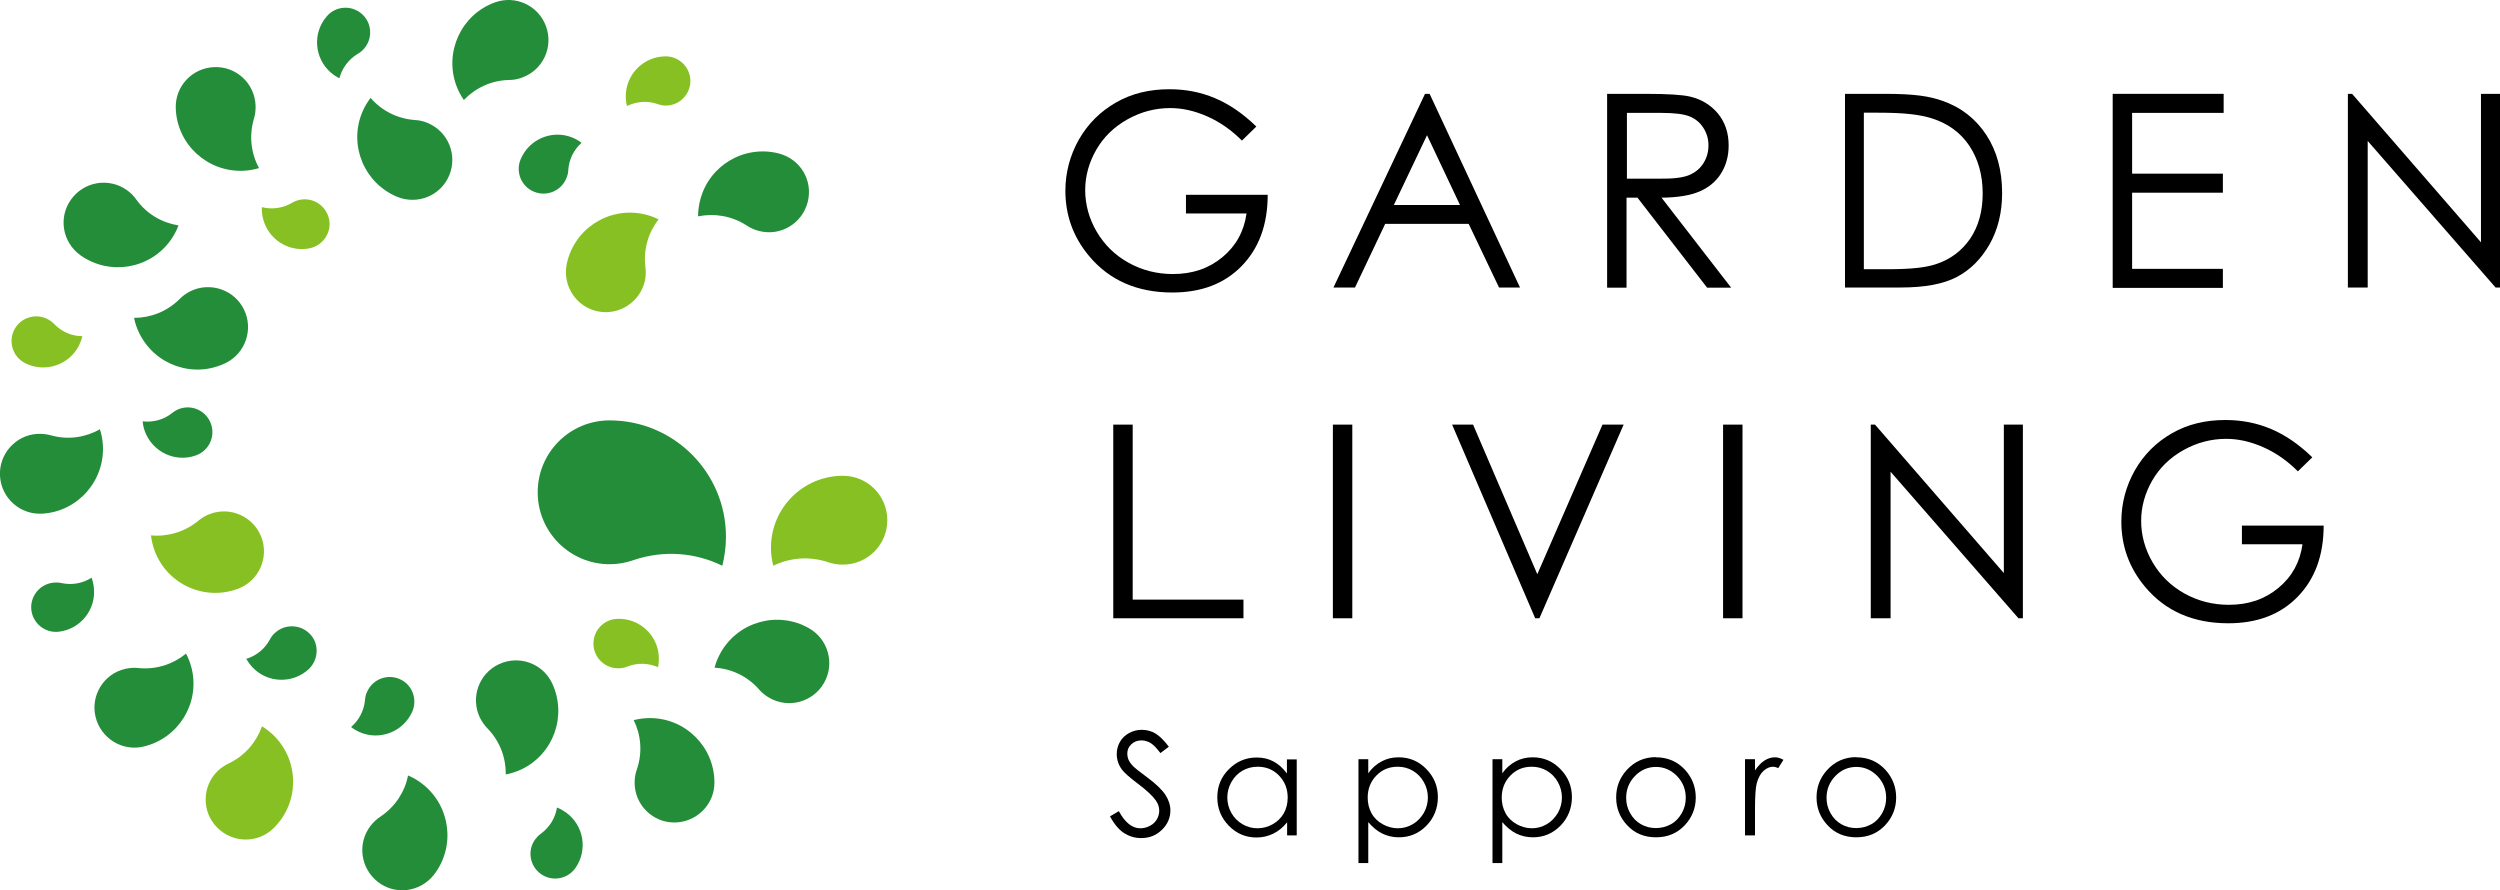 <?xml version="1.0" encoding="UTF-8"?>
<svg id="_レイヤー_2" data-name="レイヤー 2" xmlns="http://www.w3.org/2000/svg" viewBox="0 0 130 46.29">
  <defs>
    <style>
      .cls-1 {
        fill: #248d3a;
      }

      .cls-1, .cls-2, .cls-3 {
        stroke-width: 0px;
      }

      .cls-3 {
        fill: #87c022;
      }
    </style>
  </defs>
  <g id="_レイヤー_1-2" data-name="レイヤー 1">
    <g>
      <g>
        <path class="cls-3" d="M40.21,29.42c.85-.42,1.87-.51,2.84-.19.24.09.51.13.78.13,1.28,0,2.31-1.03,2.31-2.31s-1.03-2.31-2.31-2.31h0c-2.06,0-3.74,1.67-3.74,3.74,0,.32.04.63.12.93Z"/>
        <path class="cls-1" d="M37.56,29.42c-1.38-.68-3.02-.83-4.6-.3-.39.14-.82.22-1.26.22-2.06,0-3.74-1.67-3.74-3.74s1.67-3.74,3.74-3.74h0c3.34,0,6.05,2.71,6.05,6.05,0,.52-.07,1.03-.19,1.51Z"/>
        <path class="cls-1" d="M4.76,30.04c-.45.29-1,.4-1.56.28-.14-.03-.29-.04-.44-.02-.7.08-1.21.72-1.13,1.42.08.7.72,1.21,1.42,1.13h0c1.14-.13,1.96-1.16,1.83-2.3-.02-.18-.06-.35-.12-.51Z"/>
        <path class="cls-3" d="M32.61,5.51c.48-.23,1.04-.29,1.58-.1.14.05.28.08.43.08.71,0,1.28-.58,1.28-1.28s-.58-1.28-1.28-1.28h0c-1.15,0-2.08.93-2.08,2.08,0,.18.02.35.07.52Z"/>
        <path class="cls-1" d="M17.65,4.07c.13-.51.46-.97.95-1.27.13-.07.24-.16.34-.28.46-.54.4-1.35-.14-1.81s-1.35-.4-1.81.14h0c-.75.87-.65,2.18.22,2.93.14.12.28.21.44.29Z"/>
        <path class="cls-3" d="M4.27,17.48c-.53,0-1.06-.22-1.45-.63-.1-.1-.22-.19-.35-.26-.63-.32-1.41-.07-1.73.56s-.07,1.41.56,1.73h0c1.02.52,2.27.12,2.8-.9.08-.16.14-.32.18-.49Z"/>
        <path class="cls-3" d="M13.61,10.77c.51.13,1.08.07,1.57-.22.12-.07.26-.13.41-.16.7-.14,1.37.31,1.52,1s-.31,1.37-1,1.52h0c-1.12.23-2.22-.5-2.45-1.62-.04-.18-.05-.35-.04-.52Z"/>
        <path class="cls-1" d="M7.43,21.91c.53.06,1.08-.08,1.52-.43.11-.09.24-.17.38-.22.67-.24,1.4.11,1.64.78.24.67-.11,1.4-.78,1.64h0c-1.08.39-2.27-.18-2.66-1.26-.06-.17-.1-.34-.11-.51Z"/>
        <path class="cls-1" d="M30.25,7.42c-.4.35-.66.85-.7,1.42,0,.14-.04.29-.1.43-.27.66-1.02.97-1.68.7s-.97-1.02-.7-1.68h0c.44-1.06,1.65-1.57,2.71-1.13.17.07.32.16.45.26Z"/>
        <path class="cls-1" d="M28.96,42c-.08.52-.37,1.01-.83,1.35-.12.08-.22.19-.31.31-.41.58-.27,1.38.31,1.79s1.38.27,1.79-.31h0c.66-.94.44-2.23-.5-2.9-.15-.1-.3-.19-.46-.25Z"/>
        <path class="cls-1" d="M18.25,37.81c.4-.34.68-.84.73-1.41.01-.14.04-.29.11-.43.29-.65,1.04-.94,1.69-.66s.94,1.04.66,1.69h0c-.46,1.05-1.69,1.53-2.74,1.07-.16-.07-.31-.16-.45-.27Z"/>
        <path class="cls-3" d="M34.21,34.69c-.49-.21-1.05-.24-1.58-.03-.13.05-.28.09-.43.09-.71.03-1.31-.52-1.34-1.23s.52-1.31,1.23-1.34h0c1.15-.05,2.12.84,2.17,1.98,0,.18,0,.35-.04.52Z"/>
        <path class="cls-1" d="M24.12,5.2c.59-.62,1.42-1.02,2.34-1.04.23,0,.47-.04.7-.13,1.08-.4,1.63-1.59,1.23-2.67-.4-1.08-1.59-1.63-2.67-1.23h0c-1.74.64-2.63,2.58-1.99,4.32.1.27.23.52.39.75Z"/>
        <path class="cls-1" d="M9.27,11.72c-.85-.14-1.64-.59-2.18-1.34-.13-.19-.3-.36-.5-.5-.94-.66-2.23-.44-2.9.5s-.44,2.23.5,2.9h0c1.52,1.07,3.62.71,4.69-.8.17-.24.3-.49.4-.75Z"/>
        <path class="cls-1" d="M13.47,8.74c-.41-.75-.53-1.66-.27-2.55.07-.22.1-.46.09-.71-.05-1.15-1.01-2.04-2.16-1.99s-2.04,1.01-1.99,2.16h0c.07,1.86,1.64,3.3,3.5,3.23.29-.01.57-.06.83-.14Z"/>
        <path class="cls-1" d="M5.2,22.32c-.74.42-1.65.57-2.54.32-.22-.06-.46-.09-.71-.08-1.15.07-2.02,1.06-1.95,2.2.07,1.15,1.06,2.02,2.2,1.95h0c1.85-.11,3.26-1.71,3.15-3.57-.02-.29-.07-.57-.16-.83Z"/>
        <path class="cls-1" d="M12.8,34.26c.51-.15.96-.5,1.23-1,.07-.13.15-.25.27-.35.52-.48,1.33-.45,1.82.06s.45,1.33-.06,1.82h0c-.84.78-2.16.74-2.94-.1-.12-.13-.22-.27-.31-.42Z"/>
        <path class="cls-1" d="M9.67,33.99c-.66.54-1.53.84-2.45.75-.23-.03-.47-.01-.71.04-1.12.26-1.81,1.39-1.54,2.5s1.39,1.81,2.5,1.54h0c1.81-.43,2.93-2.24,2.5-4.05-.07-.28-.17-.55-.3-.79Z"/>
        <path class="cls-3" d="M13.62,37.78c-.29.81-.88,1.51-1.71,1.91-.21.1-.41.23-.59.4-.82.8-.84,2.12-.03,2.94s2.12.84,2.94.03h0c1.33-1.3,1.35-3.43.06-4.76-.2-.21-.43-.38-.66-.53Z"/>
        <path class="cls-1" d="M21.22,40.33c-.17.84-.66,1.61-1.43,2.13-.2.13-.37.29-.52.48-.7.91-.53,2.21.38,2.92s2.21.53,2.92-.38h0c1.13-1.47.86-3.58-.61-4.72-.23-.18-.47-.32-.73-.43Z"/>
        <path class="cls-3" d="M34.25,11.4c-.53.68-.8,1.55-.69,2.47.03.23.03.47-.02.71-.24,1.12-1.34,1.84-2.46,1.61s-1.84-1.34-1.61-2.46h0c.38-1.82,2.16-2.98,3.98-2.6.28.06.55.15.8.28Z"/>
        <path class="cls-1" d="M19.27,5.09c.56.65,1.37,1.08,2.29,1.15.23.01.47.06.69.16,1.06.45,1.55,1.66,1.11,2.72s-1.66,1.55-2.72,1.11h0c-1.71-.72-2.52-2.69-1.8-4.4.11-.27.26-.51.42-.73Z"/>
        <path class="cls-1" d="M6.96,16.53c.86,0,1.71-.32,2.37-.97.16-.17.36-.31.58-.42,1.03-.5,2.28-.07,2.78.96.5,1.03.07,2.28-.96,2.78h0c-1.67.81-3.68.11-4.49-1.56-.13-.26-.22-.53-.27-.8Z"/>
        <path class="cls-3" d="M7.85,27.84c.85.08,1.74-.17,2.45-.75.18-.15.38-.28.61-.36,1.07-.41,2.27.13,2.68,1.2s-.13,2.27-1.2,2.68h0c-1.74.66-3.68-.21-4.34-1.95-.1-.27-.17-.55-.2-.82Z"/>
        <path class="cls-1" d="M26.3,40.27c.01-.86-.3-1.72-.94-2.38-.16-.16-.3-.36-.41-.58-.49-1.04-.05-2.28.99-2.77,1.04-.49,2.28-.05,2.77.99h0c.79,1.68.08,3.68-1.6,4.48-.26.12-.53.21-.8.26Z"/>
        <path class="cls-1" d="M36.3,11.25c.84-.17,1.74-.03,2.52.47.19.13.41.23.65.29,1.11.29,2.24-.38,2.53-1.5s-.38-2.24-1.5-2.53h0c-1.8-.46-3.63.62-4.09,2.42-.07.28-.11.56-.11.84Z"/>
        <path class="cls-1" d="M37.16,34.72c.86.05,1.69.43,2.3,1.12.15.18.34.33.55.45,1,.57,2.27.22,2.84-.78.57-1,.22-2.27-.78-2.84h0c-1.61-.92-3.67-.36-4.59,1.26-.14.25-.25.51-.32.78Z"/>
        <path class="cls-1" d="M32.95,37.44c.38.77.47,1.68.17,2.56-.08.22-.12.46-.12.7,0,1.15.94,2.08,2.08,2.07s2.08-.94,2.07-2.08h0c0-1.86-1.52-3.36-3.37-3.35-.29,0-.57.04-.84.11Z"/>
      </g>
      <g>
        <g>
          <path class="cls-2" d="M65.34,6.57l-.76.74c-.55-.55-1.15-.97-1.81-1.26s-1.29-.43-1.92-.43c-.77,0-1.51.19-2.21.58-.7.39-1.24.91-1.63,1.58-.38.66-.58,1.37-.58,2.11s.2,1.48.6,2.16c.4.68.95,1.22,1.65,1.61s1.47.59,2.31.59c1.02,0,1.87-.29,2.58-.88.7-.58,1.12-1.34,1.25-2.27h-3.15v-.97h4.25c0,1.56-.46,2.79-1.36,3.71-.9.92-2.1,1.37-3.6,1.37-1.82,0-3.27-.63-4.33-1.9-.82-.98-1.23-2.11-1.23-3.39,0-.95.24-1.84.7-2.66.47-.82,1.11-1.46,1.93-1.93s1.74-.69,2.78-.69c.84,0,1.62.15,2.36.46.74.31,1.46.8,2.16,1.48Z"/>
          <path class="cls-2" d="M74.34,4.88l4.7,10.07h-1.09l-1.58-3.31h-4.34l-1.57,3.31h-1.12l4.76-10.07h.25ZM74.21,7.02l-1.73,3.64h3.44l-1.72-3.64Z"/>
          <path class="cls-2" d="M83.59,4.88h2.01c1.12,0,1.88.05,2.27.14.6.14,1.08.43,1.46.88.37.45.56,1,.56,1.66,0,.55-.13,1.03-.39,1.45-.26.42-.63.73-1.11.94-.48.21-1.14.32-1.99.33l3.62,4.68h-1.25l-3.62-4.68h-.57v4.68h-1.01V4.88ZM84.6,5.87v3.42h1.73c.67.01,1.17-.05,1.49-.18.32-.13.57-.33.75-.61.18-.28.27-.59.27-.94s-.09-.64-.27-.92-.42-.47-.72-.59c-.3-.12-.79-.18-1.48-.18h-1.78Z"/>
          <path class="cls-2" d="M95.94,14.95V4.88h2.09c1.51,0,2.29.12,2.97.36.98.34,1.74.94,2.29,1.78.55.84.82,1.85.82,3.02,0,1.01-.22,1.9-.65,2.66-.44.77-1,1.33-1.7,1.7-.7.37-1.67.55-2.93.55h-2.9ZM96.91,14h1.16c1.39,0,2.05-.09,2.59-.26.76-.25,1.35-.69,1.79-1.33.43-.64.65-1.42.65-2.35,0-.97-.24-1.8-.7-2.49-.47-.69-1.12-1.16-1.96-1.42-.63-.19-1.36-.29-2.81-.29h-.71v8.13Z"/>
          <path class="cls-2" d="M109.86,4.88h5.77v.99h-4.76v3.16h4.72v.99h-4.72v3.96h4.72v.99h-5.73V4.88Z"/>
          <path class="cls-2" d="M122.09,14.95V4.88h.22l6.7,7.72v-7.72h.99v10.07h-.23l-6.65-7.62v7.62h-1.04Z"/>
        </g>
        <g>
          <path class="cls-2" d="M57.89,22.08h1.01v9.1h5.76v.97h-6.77v-10.07Z"/>
          <path class="cls-2" d="M69.31,22.08h1.01v10.07h-1.01v-10.07Z"/>
          <path class="cls-2" d="M75.5,22.08h1.1l3.34,7.78,3.39-7.78h1.1l-4.38,10.07h-.22l-4.32-10.07Z"/>
          <path class="cls-2" d="M89.6,22.08h1.01v10.07h-1.01v-10.07Z"/>
          <path class="cls-2" d="M97.28,32.15v-10.07h.22l6.7,7.72v-7.72h.99v10.07h-.23l-6.65-7.62v7.62h-1.04Z"/>
          <path class="cls-2" d="M120.25,23.77l-.76.74c-.55-.55-1.15-.97-1.81-1.26s-1.29-.43-1.92-.43c-.77,0-1.51.19-2.21.58-.7.39-1.24.91-1.63,1.58-.38.66-.58,1.37-.58,2.11s.2,1.48.6,2.16c.4.68.95,1.22,1.65,1.61s1.47.59,2.31.59c1.02,0,1.87-.29,2.58-.88s1.12-1.34,1.25-2.27h-3.15v-.97h4.25c0,1.56-.46,2.79-1.36,3.71-.9.92-2.1,1.37-3.6,1.37-1.82,0-3.27-.63-4.33-1.9-.82-.98-1.23-2.11-1.23-3.39,0-.95.24-1.84.7-2.66.47-.82,1.11-1.46,1.93-1.93s1.74-.69,2.78-.69c.84,0,1.62.15,2.36.46.74.31,1.46.8,2.16,1.48Z"/>
        </g>
      </g>
      <g>
        <path class="cls-2" d="M57.72,42.45l.46-.27c.32.59.69.89,1.11.89.18,0,.35-.04.51-.13.16-.08.28-.2.36-.34s.12-.29.12-.45c0-.18-.06-.36-.18-.53-.17-.24-.47-.52-.92-.86-.45-.34-.72-.58-.83-.73-.19-.25-.28-.53-.28-.82,0-.23.06-.45.17-.64s.27-.34.47-.45c.2-.11.42-.17.66-.17.25,0,.49.06.71.19.22.13.45.36.7.69l-.44.33c-.2-.27-.37-.44-.52-.53-.14-.08-.3-.13-.46-.13-.22,0-.39.07-.53.2-.14.13-.21.29-.21.48,0,.12.02.23.07.34s.14.23.27.36c.07.07.3.25.69.54.46.34.78.65.95.91s.26.54.26.81c0,.39-.15.73-.44,1.01-.3.29-.65.43-1.08.43-.33,0-.62-.09-.89-.26-.26-.17-.51-.46-.73-.87Z"/>
        <path class="cls-2" d="M67.43,39.48v3.96h-.5v-.68c-.21.26-.45.46-.72.59-.27.13-.56.2-.87.2-.56,0-1.04-.2-1.44-.61-.4-.41-.6-.9-.6-1.48s.2-1.06.6-1.46.88-.61,1.45-.61c.33,0,.62.07.88.21.26.14.49.35.69.62v-.73h.5ZM65.39,39.87c-.28,0-.55.07-.79.21-.24.14-.43.34-.57.59-.14.25-.21.52-.21.8s.07.55.21.8c.14.25.34.45.58.59.24.14.5.21.78.21s.54-.07.79-.21c.25-.14.44-.33.58-.57.13-.24.2-.51.2-.81,0-.46-.15-.84-.45-1.15-.3-.31-.67-.46-1.11-.46Z"/>
        <path class="cls-2" d="M70.64,39.48h.51v.73c.2-.28.43-.48.7-.62.26-.14.55-.21.88-.21.56,0,1.04.2,1.44.61s.6.89.6,1.46-.2,1.08-.59,1.48c-.4.41-.88.61-1.44.61-.32,0-.61-.07-.87-.2-.26-.13-.5-.33-.72-.59v2.13h-.51v-5.41ZM72.68,39.87c-.44,0-.81.15-1.11.46-.3.31-.45.69-.45,1.15,0,.3.07.57.2.81.13.24.33.43.58.57.25.14.52.21.79.21s.53-.07.77-.21.43-.34.58-.59c.14-.25.21-.52.21-.8s-.07-.55-.21-.8c-.14-.25-.33-.45-.57-.59-.24-.14-.5-.21-.78-.21Z"/>
        <path class="cls-2" d="M77.61,39.48h.51v.73c.2-.28.43-.48.7-.62.26-.14.55-.21.88-.21.56,0,1.04.2,1.44.61.4.41.6.89.6,1.46s-.2,1.08-.59,1.48c-.4.41-.88.61-1.44.61-.32,0-.61-.07-.87-.2-.26-.13-.5-.33-.72-.59v2.13h-.51v-5.41ZM79.65,39.87c-.44,0-.81.15-1.11.46-.3.31-.45.69-.45,1.15,0,.3.07.57.2.81.13.24.33.43.58.57.25.14.52.21.79.21s.53-.07.77-.21.43-.34.58-.59c.14-.25.21-.52.21-.8s-.07-.55-.21-.8c-.14-.25-.33-.45-.57-.59-.24-.14-.5-.21-.78-.21Z"/>
        <path class="cls-2" d="M86.11,39.38c.61,0,1.12.22,1.52.66.36.4.55.88.55,1.43s-.19,1.04-.58,1.45c-.39.41-.88.62-1.49.62s-1.11-.21-1.49-.62c-.39-.41-.58-.9-.58-1.45s.18-1.02.55-1.43c.4-.44.91-.67,1.52-.67ZM86.11,39.88c-.42,0-.79.16-1.09.47s-.46.69-.46,1.14c0,.29.07.55.21.8s.33.44.56.57c.24.14.5.2.78.2s.54-.07.78-.2c.24-.13.42-.33.56-.57.14-.25.21-.51.21-.8,0-.44-.15-.82-.46-1.14-.31-.31-.67-.47-1.09-.47Z"/>
        <path class="cls-2" d="M90.74,39.48h.52v.58c.16-.23.32-.4.49-.51.17-.11.35-.17.54-.17.14,0,.29.04.45.13l-.27.43c-.11-.05-.2-.07-.27-.07-.17,0-.33.07-.49.21-.16.14-.28.36-.36.65-.06.23-.09.68-.09,1.37v1.34h-.52v-3.96Z"/>
        <path class="cls-2" d="M96.53,39.38c.61,0,1.12.22,1.52.66.36.4.55.88.55,1.43s-.19,1.04-.58,1.45c-.39.41-.88.62-1.49.62s-1.11-.21-1.49-.62c-.39-.41-.58-.9-.58-1.45s.18-1.02.55-1.43c.4-.44.91-.67,1.52-.67ZM96.53,39.88c-.42,0-.79.16-1.09.47s-.46.69-.46,1.14c0,.29.07.55.21.8s.33.44.56.57c.24.14.5.2.78.2s.54-.07.78-.2c.24-.13.42-.33.56-.57.14-.25.21-.51.21-.8,0-.44-.15-.82-.46-1.14-.31-.31-.67-.47-1.09-.47Z"/>
      </g>
    </g>
  </g>
</svg>